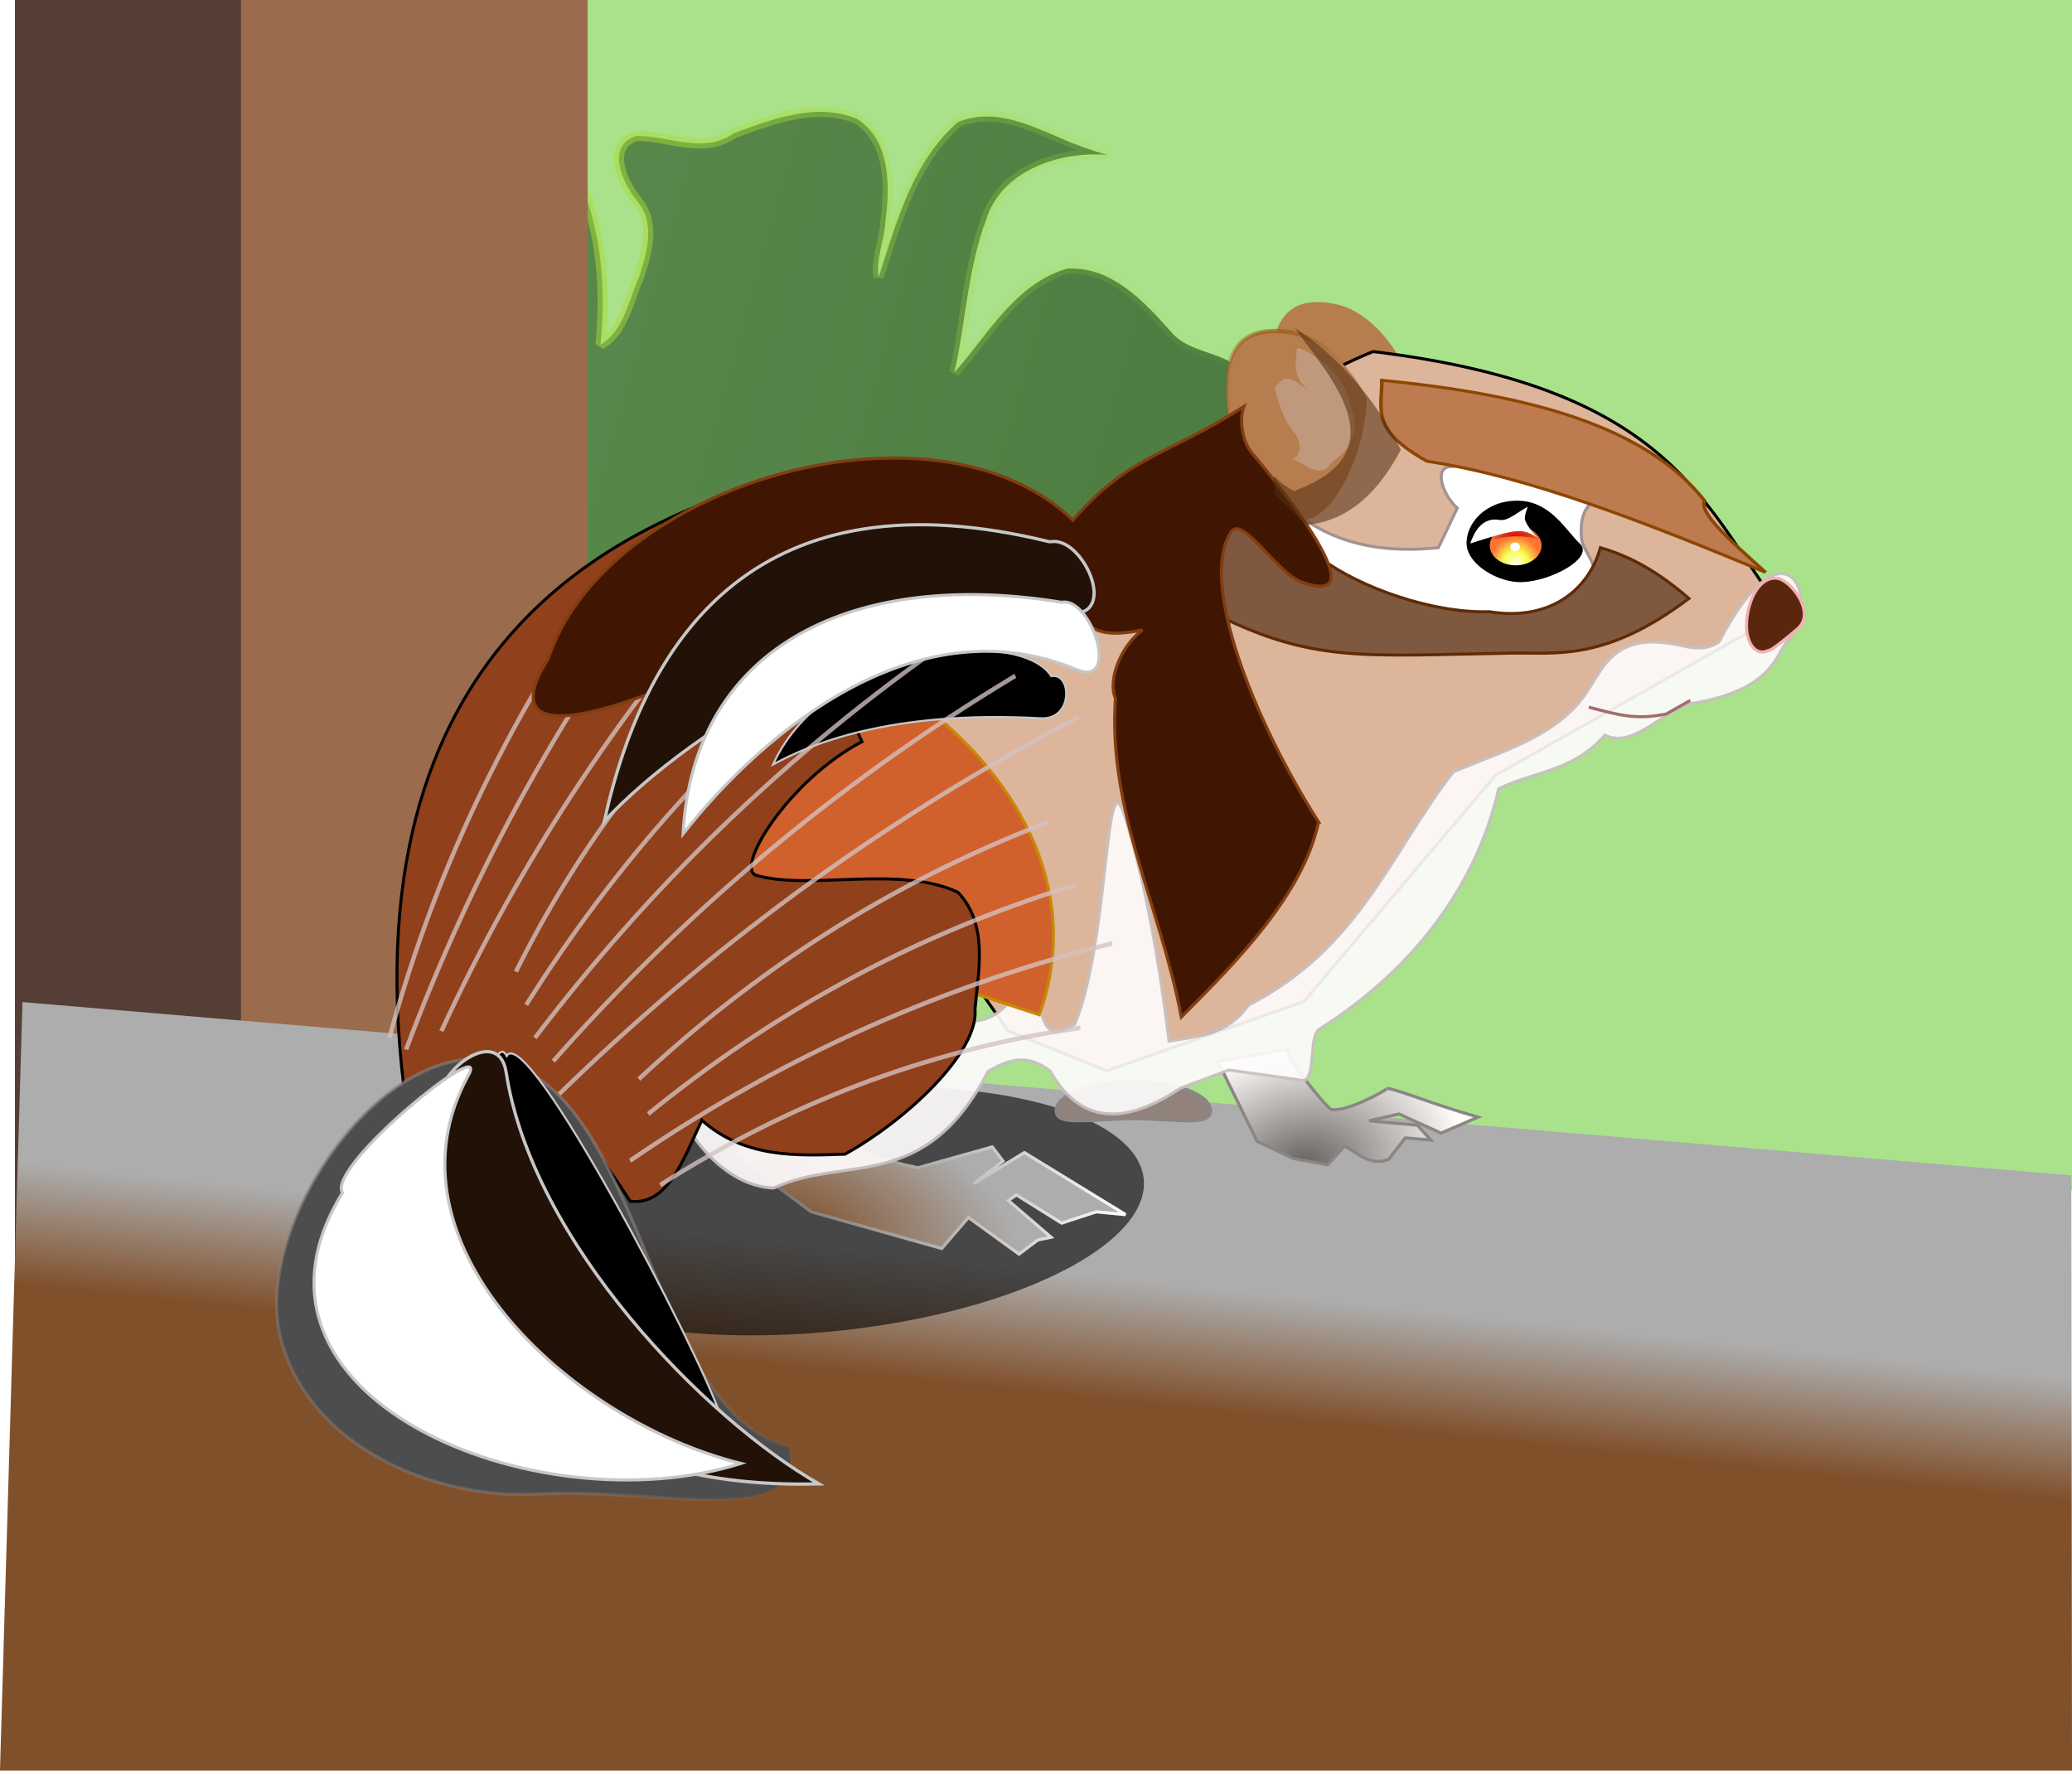 <?xml version="1.0" encoding="UTF-8"?>
<svg version="1.0" viewBox="0 0 690.33 589.96" xmlns="http://www.w3.org/2000/svg" xmlns:xlink="http://www.w3.org/1999/xlink">
<defs>
<linearGradient id="b">
<stop stop-color="#65605d" offset="0"/>
<stop stop-color="#fffcfa" offset="1"/>
</linearGradient>
<linearGradient id="c">
<stop stop-color="#995914" offset="0"/>
<stop stop-color="#995914" stop-opacity="0" offset="1"/>
</linearGradient>
<linearGradient id="d">
<stop stop-color="#80502b" offset="0"/>
<stop stop-color="#adadad" offset="1"/>
</linearGradient>
<filter id="an">
<feGaussianBlur stdDeviation="1.017"/>
</filter>
<clipPath id="ao">
<path d="m624.41 224.23c8.15-5.23 17.02-4.91 26.85 0l-10.87-15.1c-6.43 5.03-15.08 10.07-15.98 15.1z" fill="none" stroke="#000" stroke-width="1.021px"/>
</clipPath>
<filter id="am" x="-.089" y="-.112" width="1.177" height="1.224">
<feGaussianBlur stdDeviation="0.615"/>
</filter>
<filter id="a" x="-.064" y="-.11" width="1.127" height="1.219">
<feGaussianBlur stdDeviation="3.697"/>
</filter>
<filter id="al" x="-.118" y="-.162" width="1.236" height="1.324">
<feGaussianBlur stdDeviation="1.834"/>
</filter>
<filter id="ak">
<feGaussianBlur stdDeviation="4.148"/>
</filter>
<filter id="aj">
<feGaussianBlur stdDeviation="5.016"/>
</filter>
<filter id="ai" x="-.069" y="-.115" width="1.139" height="1.23">
<feGaussianBlur stdDeviation="3.116"/>
</filter>
<filter id="ah" x="-.05" y="-.105" width="1.101" height="1.21">
<feGaussianBlur stdDeviation="2.292"/>
</filter>
<filter id="ag">
<feGaussianBlur stdDeviation="4.489"/>
</filter>
<filter id="af" x="-.1" y="-.125" width="1.2" height="1.251">
<feGaussianBlur stdDeviation="5.07"/>
</filter>
<filter id="ae" x="-.101" y="-.059" width="1.202" height="1.117">
<feGaussianBlur stdDeviation="1.545"/>
</filter>
<filter id="ad" x="-.25" y="-.164" width="1.5" height="1.327">
<feGaussianBlur stdDeviation="2.788"/>
</filter>
<filter id="ac">
<feGaussianBlur stdDeviation="6.735"/>
</filter>
<filter id="ab">
<feGaussianBlur stdDeviation="0.873"/>
</filter>
<filter id="aa" x="-.21" y="-.166" width="1.42" height="1.332">
<feGaussianBlur stdDeviation="1.774"/>
</filter>
<filter id="z" x="-.099" y="-.534" width="1.198" height="2.068">
<feGaussianBlur stdDeviation="1.437"/>
</filter>
<filter id="y" x="-.079" y="-.156" width="1.159" height="1.312">
<feGaussianBlur stdDeviation="2.675"/>
</filter>
<filter id="x" x="-.063" y="-.233" width="1.126" height="1.466">
<feGaussianBlur stdDeviation="1.374"/>
</filter>
<filter id="w" x="-.044" y="-.152" width="1.088" height="1.303">
<feGaussianBlur stdDeviation="2.419"/>
</filter>
<filter id="v">
<feGaussianBlur stdDeviation="1.594"/>
</filter>
<filter id="u">
<feGaussianBlur stdDeviation="0.786"/>
</filter>
<filter id="t" x="-.14" y="-.021" width="1.28" height="1.043">
<feGaussianBlur stdDeviation="4.387"/>
</filter>
<filter id="s">
<feGaussianBlur stdDeviation="4.027"/>
</filter>
<filter id="r" x="-.095" y="-.134" width="1.19" height="1.268">
<feGaussianBlur stdDeviation="20.462"/>
</filter>
<filter id="q" x="-.08" y="-.184" width="1.159" height="1.369">
<feGaussianBlur stdDeviation="5.332"/>
</filter>
<filter id="p" x="-.188" y="-.292" width="1.375" height="1.583">
<feGaussianBlur stdDeviation="24.425"/>
</filter>
<linearGradient id="o" x1="571.73" x2="1100" y1="257.61" y2="257.61" gradientTransform="matrix(.993 0 0 1.153 -418.03 -98.924)" gradientUnits="userSpaceOnUse">
<stop stop-color="#224f22" offset="0"/>
<stop stop-color="#063006" offset="1"/>
</linearGradient>
<linearGradient id="n" x1="571.73" x2="1100" y1="257.61" y2="257.61" gradientTransform="matrix(.993 0 0 1.153 -418.03 -98.924)" gradientUnits="userSpaceOnUse">
<stop stop-color="#a9d91b" offset="0"/>
<stop stop-color="#a9d91b" stop-opacity="0" offset="1"/>
</linearGradient>
<linearGradient id="m" x1="320.11" x2="324.36" y1="461.92" y2="421.76" gradientUnits="userSpaceOnUse" xlink:href="#d"/>
<radialGradient id="k" cx="255.83" cy="459.27" r="66.181" gradientTransform="matrix(1.131 .297 -.166 .632 40.737 46.122)" gradientUnits="userSpaceOnUse" xlink:href="#d"/>
<linearGradient id="l" x1="234.71" x2="367.07" y1="404.73" y2="404.73" gradientTransform="translate(-2.663 -2.663)" gradientUnits="userSpaceOnUse" xlink:href="#b"/>
<radialGradient id="j" cx="421.53" cy="392.97" r="40.441" gradientTransform="matrix(1.263 -.132 .101 .965 -150.93 64.447)" gradientUnits="userSpaceOnUse" xlink:href="#b"/>
<radialGradient id="i" cx="355.44" cy="142.55" r="24.029" gradientTransform="matrix(.993 .113 -.151 1.33 89.103 -81.657)" gradientUnits="userSpaceOnUse" xlink:href="#c"/>
<radialGradient id="h" cx="360.77" cy="116.7" r="24.029" gradientTransform="matrix(1 0 0 1.339 53.502 -32.473)" gradientUnits="userSpaceOnUse" xlink:href="#c"/>
<radialGradient id="g" cx="636.69" cy="226.89" r="8.473" gradientTransform="matrix(1 -8.9907e-6 1.0459e-5 1.175 .028 -36.202)" gradientUnits="userSpaceOnUse">
<stop stop-color="#fff" offset="0"/>
<stop stop-color="#f6ff51" offset=".497"/>
<stop stop-color="#ff7334" offset="1"/>
</radialGradient>
<radialGradient id="f" cx="636.72" cy="220.54" r="8.473" gradientTransform="matrix(1 0 0 .436 0 124.37)" gradientUnits="userSpaceOnUse">
<stop stop-color="#f00" offset="0"/>
<stop stop-color="#4a0202" stop-opacity="0" offset="1"/>
</radialGradient>
<radialGradient id="e" cx="157.49" cy="422.45" r="83.753" fx="157.5" gradientTransform="matrix(1.254 -.721 .805 1.401 -390.08 -57.302)" gradientUnits="userSpaceOnUse">
<stop stop-color="#8b8585" offset="0"/>
<stop stop-color="#8b8585" stop-opacity="0" offset="1"/>
</radialGradient>
</defs>
<g transform="translate(11.036 -2.675)">
<g transform="translate(-3.55 2.675)">
<rect x="92.887" y="2.1614e-6" width="589.96" height="396.65" fill="#a9e28b"/>
<path transform="matrix(.612 .17 -.168 .608 20.927 -59.928)" d="m563.36 25.94c-24.64 4.753-51.27 22.827-52.07 50.197-2.46 27.543 4.01 54.753 5.29 82.173 11.74-24.06 18.22-53.64 42.42-68.814 22.41-7.8 44.22 6.267 62.33 18.004 13.96 9.15 35.39-0.6 45.84 14.9 5.82 18.42-5.98 37.34-3.94 56.24-2.22 48.74-5.12 98.39-21.08 144.9-7.03 19.24-16.26 40.22-36.44 48.74-18.85 9.51-40.73 9.02-60.96 5.35-73.53-3.84-147.18-3.77-220.75-6.2-16.76 6.52-37.73-8.45-36.19-26.59-14.5-45.73-53.39-76.55-82.14-112.99-11.14-16.06-10.81-37.74-2.21-54.83 5.66-15.95 8.17-35.38-2.82-49.73-8.98-16.58-15.93-34.254-26.27-50.085 0.85-22.073 29-8.188 42.16-7.181 32.94 4.075 66.45 18.002 85.86 46.136 17.04 22.69 26.71 50.15 31.35 77.95 9.85-9.87 8.04-26.55 10.04-39.61 0.67-13.75 1.01-30.15-11.74-38.82-9.88-7.02-23.84-23.865-9-32.949 16.54-4.675 36.14 0.11 48.6-15.055 17.5-12.689 37.47-27.575 60.3-24.74 20.31 6.44 26.06 29.842 28.75 48.514 1.99 9.39 0.36 20.66 4.25 28.97 1.43-30.547 0.96-63.538 18.45-90.092 19.45-15.181 44.96-6.387 67.1-4.936 4.29 0.319 8.58 0.528 12.87 0.548z" fill="url(#o)" filter="url(#r)" opacity=".753" stroke="url(#n)" stroke-linecap="round" stroke-linejoin="bevel" stroke-width="5.349"/>
<rect x="70.293" y="2.8652e-6" width="117.99" height="492.05" fill="#9a6b4c" filter="url(#u)"/>
<rect x="-2.51" y="2.8652e-6" width="75.314" height="492.05" fill="#553e36" filter="url(#t)"/>
<path d="m1.7006e-6 333.89 682.62 57.74 0.23 198.33h-690.34l7.49-256.07z" fill="url(#m)"/>
</g>
<path transform="matrix(.683 -.077 .078 .406 -272.4 275.12)" d="m887.58 461.54a156.21 97.634 0 1 1-312.43 0 156.21 97.634 0 1 1 312.43 0z" filter="url(#p)" opacity=".768"/>
<path transform="matrix(1 0 0 1.059 .066 -24.981)" d="m232.55 388.76 26.62 18.63 43.5 11.54 8.87-9.76 16.87 11.54 6.21-4.44 4.44-0.89-14.21-11.54 2.67-1.77 15.09 8.88 11.54-3.56 9.76 0.89-33.73-19.52-16.86 9.76 9.76-7.1-3.55-4.44-24.86 6.56c-26.81-5.32-30.49-11.89-40.82-17.21l-21.3 12.43z" fill="url(#k)" fill-rule="evenodd" filter="url(#w)" stroke="url(#l)" stroke-width="1px"/>
<path transform="matrix(1.033 -.139 .142 1.013 -66.738 56.58)" d="m421.6 349.7c-3.2 0 9.51 20.85 10.65 21.3 4.4 1.74 19.12-3.96 18.64-4.43 6.44 2.48 12.38 6.48 27.52 13.31l-12.43 3.55-12.43-7.99-9.76 0.89 15.09 3.55 3.55 5.33-7.99-1.78-6.21 6.21c-6.2 1.45-9.31-3.28-13.31-6.21l-6.22 5.33-10.65-3.55-10.65-7.11-8.88-27.51 23.08-0.89z" fill="url(#j)" fill-rule="evenodd" filter="url(#y)" stroke="#8b8585" stroke-width="1px"/>
<path d="m458.49 129.5c-2.77 20.63-22.26 50.75-33.85 31.24-7.75-13.03-13.08-20.31-12.5-34.55 0.56-13.61 3.69-25.78 21.47-22.26 12.43 2.46 21.97 16.03 24.88 25.57z" fill="#b67d4e" filter="url(#ab)" stroke="url(#i)" stroke-linecap="round" stroke-linejoin="bevel" stroke-width="1.42"/>
<path d="m446.45 119.82c-30.87 12.35-55.8 36.42-91.27 54.42-33.17 16.84-79.24 31.92-117.31 47.65l86.98 124.26 32.85 13.32 65.68-23.08 63.9-75.45 95.86-54.14c-26.73-34.79-35.71-74.69-136.69-86.98z" fill="#dcb59a" fill-rule="evenodd" filter="url(#ac)" stroke="#000" stroke-width="1px"/>
<path d="m471.97 158.16c-5.23 0.51-2.51 9.2 2.51 13.81l-6.28 13.18c-28.87 3.1-43.37-7.61-50.84-14.44l10.05 32.01 79.08 6.28c25.14-8.07 10.1-21.12 9.47-26.36-2.07-17.2 12.85-12.99 0.57-13.81-10.52-10.96-31.03-11.98-44.56-10.67z" fill="#fff" fill-rule="evenodd" filter="url(#ah)" stroke="#a09393" stroke-width="1px"/>
<path d="m392.31 372.78c0 5.39-11.53 2.66-25.74 2.66s-25.74 2.73-25.74-2.66 11.53-9.76 25.74-9.76 25.74 4.37 25.74 9.76z" fill="#91827b" filter="url(#x)" stroke="#8b8585" stroke-linecap="round" stroke-linejoin="bevel" stroke-width="1.022"/>
<path transform="matrix(1.198 0 0 .999 -114.55 .237)" d="m483.26 156.28c28.31 5.1 60.94 20.5 94.15 37.03-9.89-10.67-18.55-19.75-16.95-23.85-16.24-24.73-48.46-35.39-89.75-40.17-0.06 10.46-2.96 16.53 12.55 26.99z" fill="#bd7b4f" fill-rule="evenodd" filter="url(#ai)" stroke="#8d4503" stroke-width="1px"/>
<path d="m561.72 216.53c-3.81 2.66-8.11 2.3-12.31 1.32-24.48-5.66-26.36 9.13-33.98 18.42-10.19 12.42-26.89 17.09-42.21 23.56-20.99 26.86-30.91 58.5-68.41 77.83-6.51 9.65-16.62 10.34-26.36 11.92-3.31-26.93-7.78-52.13-14.43-74.06-7.16-23.58-5.13 39.57-16.95 68.41-4.39 1.91-9.12 7.14-11.92-6.9 6.27-10.67 4.43-21.34 4.39-32.01-14.53 51.4-30.94 37.36-47.07 32.64l-77.2 34.52c2.29 7.42 14.18 25.56 31.38 26.36 24.14-11.19 50.4 2.07 71.55-38.92 6.31-3.58 12.76-6.29 20.71 0 10.03 17.76 24.92 18 43.31 5.65l16.2-6.07 25.16 3.54c3.87-2.06 1.4-14.88 5-17.16 31.74-20.1 52.52-48.41 59.7-80.1 12.12-5.92 24.82-5.71 35.37-17.85 9.34 4.58 18.68-7.53 28.02-10.39 28.25-4.41 28.81-16.48 32.64-20.71 11.87-11.56 0.85-44.77-22.59 0z" fill="#fefbfb" fill-rule="evenodd" filter="url(#ag)" opacity=".958" stroke="#c7c0c0" stroke-width="1px"/>
<path d="m444.34 135.69c-0.42 20.81-16.39 52.94-30.11 34.86-9.17-12.07-15.29-18.71-16.31-32.92-0.98-13.59 0.76-26.03 18.82-24.54 12.63 1.04 23.63 13.45 27.6 22.6z" fill="#b67d4e" stroke="url(#h)" stroke-linecap="round" stroke-linejoin="bevel" stroke-width="1.42"/>
<path d="m393.51 152.51-1.25 53.98c34.15 17.35 50.42 14.61 101.05 13.8 14.3-0.23 30.55 2.73 58.36-18.2-9.3-8.06-18.56-13.77-29.49-16.94-4.24 15.09-17.85 24.51-37.03 21.34-19.17 0.6-43.33-8.23-55.86-17.58-18.06-15.73-22.69-23.98-35.78-36.4z" fill="#7e583f" fill-rule="evenodd" filter="url(#q)" stroke="#5f2b06" stroke-width="1px"/>
<g transform="matrix(1.037 0 0 1 -18.449 .811)" filter="url(#al)">
<path transform="matrix(.984 0 0 .977 7.85 4.454)" d="m514.64 183.26c3.98 3.84-8.96 11.61-18.51 11.93-7.09 0.24-16.69-5.53-17.26-11.93-0.58-6.55 5.73-14.91 16.63-14.43 9.85 0.43 14.77 10.21 19.14 14.43z" filter="url(#an)" stroke="#000" stroke-linecap="round" stroke-linejoin="bevel" stroke-width="1.4"/>
<g filter="url(#am)">
<path transform="matrix(.981 0 0 .977 -130.52 -34.811)" d="m645.19 223.59a8.473 6.747 0 1 1-16.95 0 8.473 6.747 0 1 1 16.95 0z" fill="url(#g)"/>
<path transform="matrix(.981 0 0 .977 -130.52 -34.811)" d="m645.19 223.59a8.473 6.747 0 1 1-16.95 0 8.473 6.747 0 1 1 16.95 0z" clip-path="url(#ao)" fill="url(#f)"/>
<path d="m495.5 184.05a1.569 1.412 0 1 1-3.14 0 1.569 1.412 0 1 1 3.14 0z" fill="#fff"/>
</g>
<path d="m501.15 181.07c-4.96-3.39-6.52-3.1-21.65 1.88 1.38-4.12 3.98-8.84 9.41-7.85 2.71 0.5 5.69-2.54 9.1-4.39 0 0-1.12 2.84-0.94 4.08 0.33 2.25 4.08 6.28 4.08 6.28z" fill="#fff" fill-rule="evenodd"/>
</g>
<path transform="matrix(1 0 0 1.078 .089 -18.396)" d="m294.98 236.61c35.76 25.13 54.13 60.65 40.17 96.56l-115.48-35.05 49.58-62.14 25.73 0.63z" fill="#d0612c" fill-rule="evenodd" filter="url(#af)" stroke="#ca8605" stroke-width="1px"/>
<path d="m237.24 165.06c-31.11 11.93-132.95 44.72-113.6 200.84 20.69 1.51 40.55-13.69 62.76 18.2l12.55 18.83c12.6 1.45 17.67-14.02 23.85-26.99 14.27 12.68 31.78 11.87 47.7 11.3 19.99-11.03 44.63-33.83 43.31-48.33 1.32-13.88 4.28-28.24-5.65-38.91-19.43-9.19-49.39-0.55-67.16-5.65-7.52-2.16 10.72-31.77 35.15-44.56l-38.91-84.73z" fill="#90401a" fill-rule="evenodd" filter="url(#aj)" stroke="#000" stroke-width="1px"/>
<path transform="matrix(.69 0 0 .682 110.3 89.27)" d="m331.76 203.35c9.93-1.95 10.86 21.48-5.05 20.6-73.76-4.09-112.16 13.2-129.29 22.56 26.26-58.11 119.44-67.44 134.34-43.16z" fill-rule="evenodd" filter="url(#a)" stroke="#c7c7c7" stroke-width="1px"/>
<path transform="matrix(1.475 .199 -.384 1.576 55.051 -245.54)" d="m136.78 359.66c0.99-33.15 8.05-67.06 24.05-102.09m-19.77 104.01c5-37.78 16.22-76.18 36.59-115.48m-29.86 110.74c7.94-36.3 22.09-72.6 45.41-108.92m-32.27 94.69c7.05-27.79 20.04-54.55 41.76-79.77m-37.74 86.28c11.72-30.86 29.42-60.44 55.93-88.14m-52.27 94.66c16.53-33.05 39.07-64.56 70.49-93.8m-65.24 98.06c19.96-32.78 45.86-63.62 80.52-91.64m-77.5 98.25c24.31-33.1 54.53-63.96 93.46-91.52m-76.8 86.21c19.22-24.88 43.67-46.68 75.84-63.92m-71.95 70.81c21.32-23.59 47.66-43.71 81.38-58.75m-82.85 68.81c25.59-23.56 56.1-43.41 93.85-57.79m-85.96 61.94c22.79-19.45 49.93-34.71 83.51-43.79" fill="none" filter="url(#s)" opacity=".879" stroke="#d6c2c2" stroke-width="1px"/>
<path transform="matrix(1.028 0 0 1.038 -11.025 -6.332)" d="m427.33 272.56c-5.02 23.05-25.79 44.04-44.48 62.59-6.86-35.99-23.88-66.32-21.34-102.3-2.52-5.44 1.36-16.53 8.78-21.97-27.23 5.64-16.97-12.92-25.1-21.34-72.71-12.41-86.07 3.31-111.09 32.01-79.11 35.48-60.61 5.08-56.48-1.26 18.62-56.43 125.27-87.3 170.08-44.67 18.46-20.99 30.27-20.45 55.41-36.43-1.61 4.22-0.41 11.25 2.39 14.59 4.27 5.12 43.72 51.64 16.25 41.68-8.05-2.92-19.07-21.56-22.76-16.05-10.47 15.66 6.87 59.67 28.34 93.15z" fill="#401602" fill-rule="evenodd" filter="url(#ak)" stroke="#823d10" stroke-width="1px"/>
<path transform="matrix(1.078 -.042 .043 1.07 -32.659 -5.408)" d="m337.03 189.54c9.93-1.95 20.78 24.4 4.96 22.44-51.48-6.39-117.38 30.45-145.96 58.97 15.25-58.39 52.73-107.05 141-81.41z" fill="#211107" fill-rule="evenodd" filter="url(#a)" stroke="#c7c7c7" stroke-width="1px"/>
<path d="m342.68 203.35c9.93-1.95 19.68 28.6 4.96 22.44-51.89-21.71-102.73 18.65-131.11 54.75 3.38-63.42 57.8-88.31 126.15-77.19z" fill="#fff" fill-rule="evenodd" filter="url(#a)" stroke="#c7c7c7" stroke-width="1px"/>
<path d="m433.05 156.28c7.9-5.13 8.69-12.33 5.65-18.83-1.61-11.2-14.46-18.45-17.57-18.83-0.49 5.65-1.74 8.79 3.77 14.43-8.72-7.83-8.81-2.75-11.3-1.25 0 0 2.37 10.02 5.65 13.81 5.63 6.51 1.07 10.4 0 10.04 4.39 0.95 9.41 7.75 13.8 0.63z" fill="#d1c7c7" fill-rule="evenodd" filter="url(#ad)" opacity=".616"/>
<path transform="matrix(1.171 0 0 .999 -78.148 .192)" d="m428.9 177.62c10.79-1.32 19.53-8.75 26.98-25.11-7.19-17.09-18.12-31.51-30.12-40.58 9.01 15.3 30.7 41.1-0.29 54.33-7.42-4.61-5.62-8.72-5.36 1.31l8.79 10.05z" fill="#532e11" fill-rule="evenodd" filter="url(#ae)" opacity=".747"/>
<path d="m518.31 238.31c10.08 2.63 15.73 4.32 25.81 2.26l7.99-4.52" fill="none" filter="url(#z)" stroke="#a46c6c" stroke-width="1.022"/>
<path transform="matrix(.987 .163 -.163 .987 41.47 -91.59)" d="m588.36 210.64c-8.13 9.58-8.09 8.44-8.92 8.96-3.75 2.32-8.31-2.27-8.31-10.84s3.58-13.65 7.99-13.65 14.61 9.2 9.24 15.53z" fill="#5a260d" filter="url(#aa)" stroke="#f4afaf" stroke-linecap="round" stroke-linejoin="bevel" stroke-width="1.022"/>
<path transform="matrix(1.01 0 0 1.044 -2.631 -22.057)" d="m252.04 485.52c5.98 26.82-43.92 12.82-82.96 15-33.46 1.87-75.199-14.61-84.752-49.48-10.145-37.04 37.072-102.9 77.652-87.05 42.74 16.68 45.2 110.75 90.06 121.53z" fill="#4d4d4d" filter="url(#v)" stroke="url(#e)" stroke-linecap="round" stroke-linejoin="bevel" stroke-width="1.038"/>
<path transform="matrix(-.422 -.546 -.54 .417 411.13 460.61)" d="m346.11 198.72c9.93-1.95-4.91 18.51-19.4 25.23-60.77 28.17-154.08 18.23-182.36-0.1 33.06-11.6 208.66-43.21 201.76-25.13z" fill-rule="evenodd" filter="url(#a)" stroke="#c7c7c7" stroke-width="1px"/>
<path transform="matrix(-.298 -1.062 1.029 -.304 41.396 787.67)" d="m337.03 189.54c9.93-1.95 20.78 24.4 4.96 22.44-51.48-6.39-117.38 30.45-145.96 58.97 15.25-58.39 52.73-107.05 141-81.41z" fill="#211107" fill-rule="evenodd" filter="url(#a)" stroke="#c7c7c7" stroke-width="1px"/>
<path transform="matrix(-.381 -.956 .925 -.394 -162.73 757.59)" d="m218.42 377.31c9.92-1.95 28.84 65.77 19.02 53.19-37.59-48.18-115.3-11.93-150.24 36.32 6.827-71.07 86.51-153.2 131.22-89.51z" fill="#fff" fill-rule="evenodd" filter="url(#a)" stroke="#c7c7c7" stroke-width="1px"/>
</g>
</svg>
